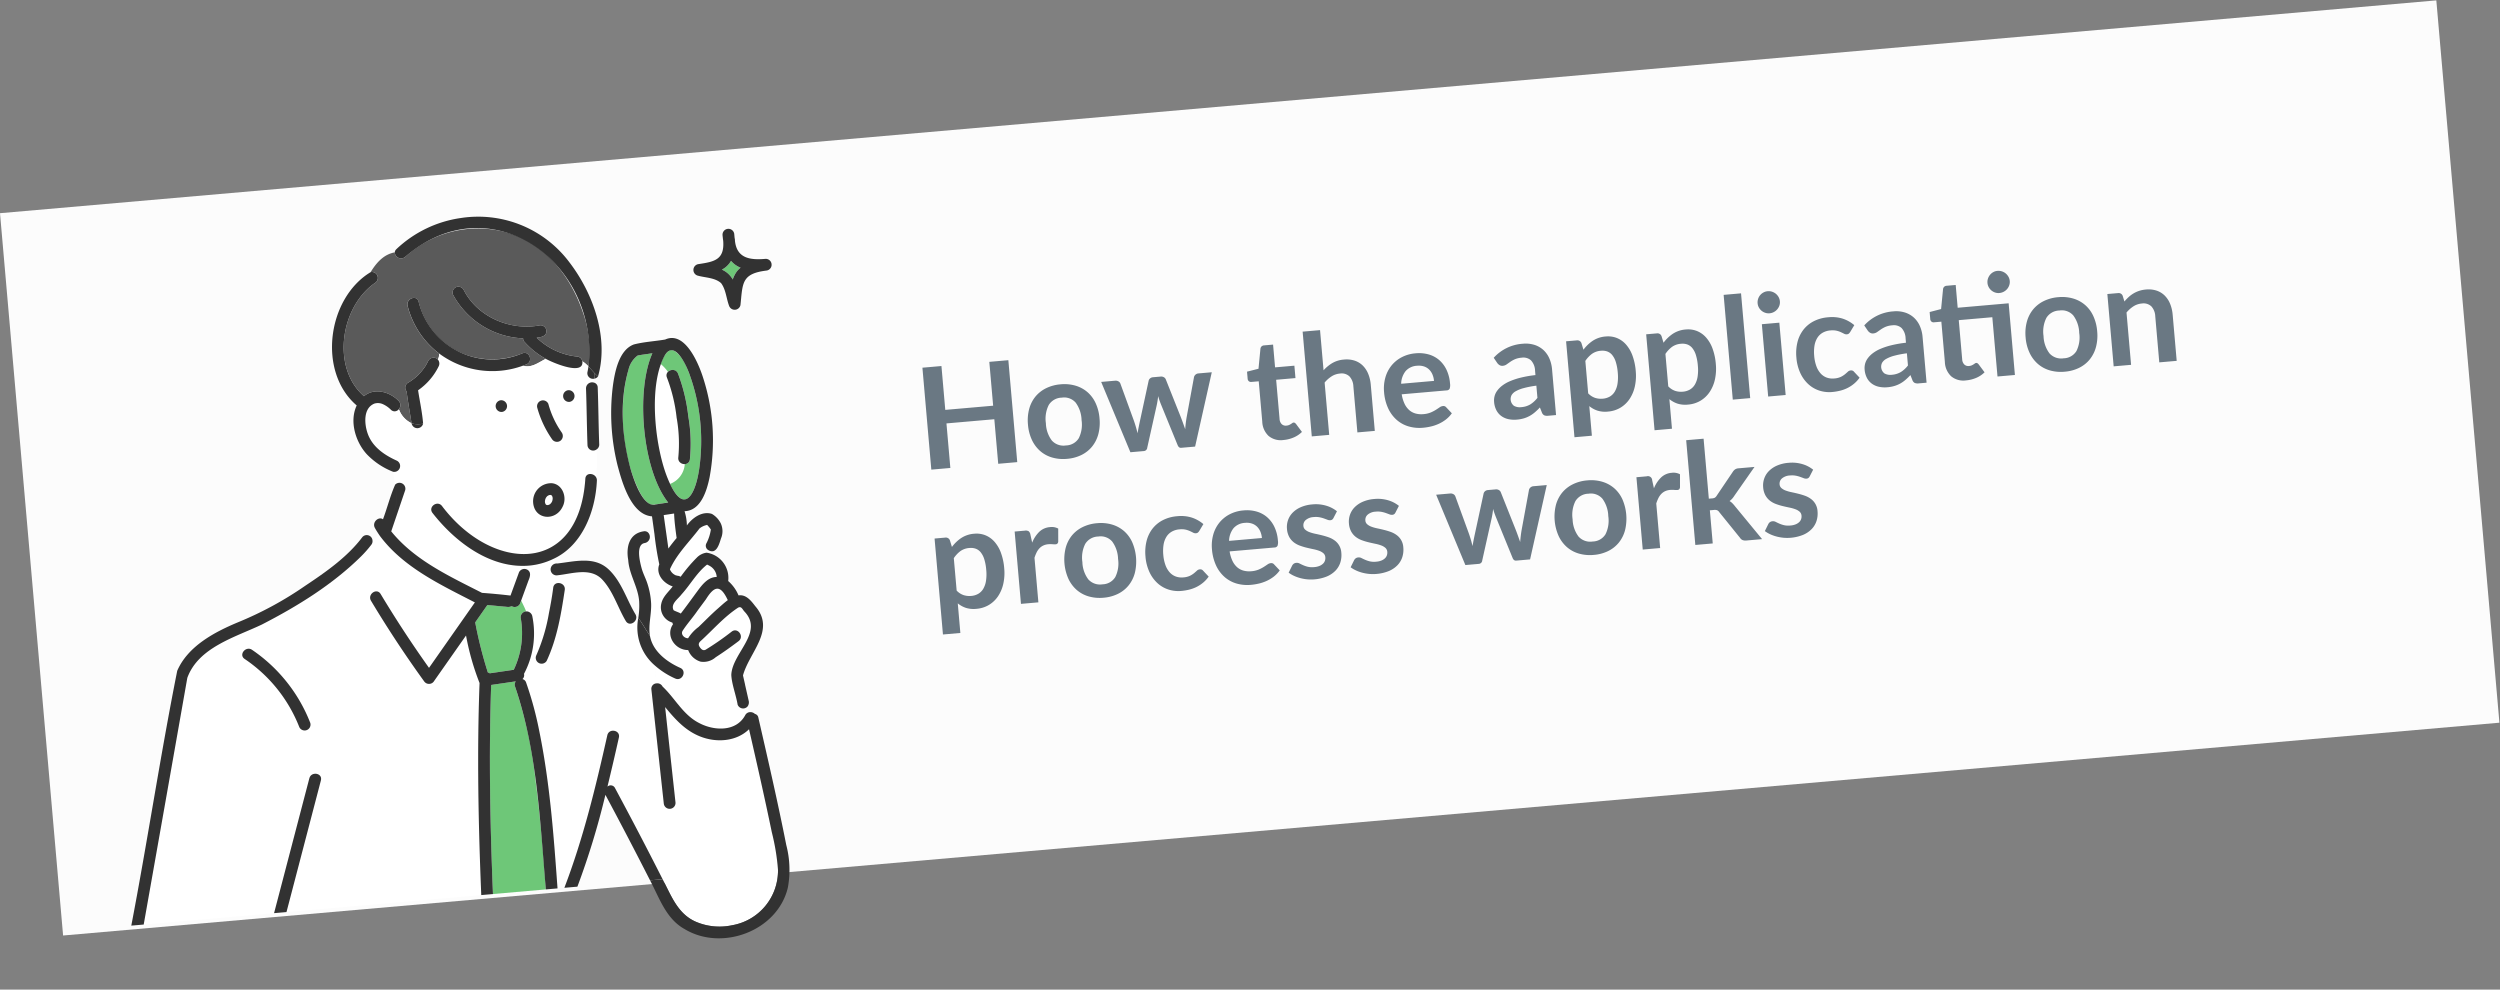 <?xml version="1.0" encoding="UTF-8"?>
<svg xmlns="http://www.w3.org/2000/svg" xmlns:xlink="http://www.w3.org/1999/xlink" width="441.516" height="174.767" viewBox="0 0 441.516 174.767">
  <rect x="0" y="0" width="441.516" height="174.767" fill="#808080" stroke="none"/>
  <defs>
    <clipPath id="clip-path">
      <rect id="Rechteck_4852" data-name="Rechteck 4852" width="122.834" height="130.816" fill="none"></rect>
    </clipPath>
  </defs>
  <g id="Gruppe_13195" data-name="Gruppe 13195" transform="translate(-1350.626 -4226.563)">
    <g id="Gruppe_13190" data-name="Gruppe 13190" transform="translate(1350.626 4226.563)">
      <rect id="online-bewerben" width="431.998" height="128.077" transform="matrix(0.996, -0.087, 0.087, 0.996, 0, 37.651)" fill="#fcfcfc"></rect>
      <path id="Pfad_29695" data-name="Pfad 29695" d="M17.25,6.925V25H13.875V17.1H5.387V25H2.013V6.925H5.387V14.7h8.488V6.925Zm8.825,5.05a6.993,6.993,0,0,1,2.594.463,5.682,5.682,0,0,1,2,1.313,5.765,5.765,0,0,1,1.281,2.075,7.893,7.893,0,0,1,.45,2.738,7.932,7.932,0,0,1-.45,2.75A5.891,5.891,0,0,1,30.669,23.4a5.6,5.6,0,0,1-2,1.325,6.993,6.993,0,0,1-2.594.462,7.077,7.077,0,0,1-2.613-.462A5.589,5.589,0,0,1,21.456,23.4a5.964,5.964,0,0,1-1.287-2.087,7.833,7.833,0,0,1-.456-2.75,7.8,7.8,0,0,1,.456-2.738,5.835,5.835,0,0,1,1.287-2.075,5.671,5.671,0,0,1,2.006-1.312A7.077,7.077,0,0,1,26.075,11.975Zm0,10.838a2.716,2.716,0,0,0,2.369-1.075,5.39,5.39,0,0,0,.769-3.15,5.452,5.452,0,0,0-.769-3.162,2.7,2.7,0,0,0-2.369-1.087,2.757,2.757,0,0,0-2.406,1.094,5.389,5.389,0,0,0-.781,3.156,5.328,5.328,0,0,0,.781,3.144A2.77,2.77,0,0,0,26.075,22.813ZM52.863,12.175,48.788,25H46.313q-.425,0-.587-.55l-2.3-7.413q-.113-.375-.206-.744t-.156-.744q-.075.375-.169.756t-.206.756L40.35,24.45a.647.647,0,0,1-.663.55H37.313L33.25,12.175h2.463a.994.994,0,0,1,.575.163.757.757,0,0,1,.313.413l1.837,6.85q.138.563.244,1.1t.181,1.075q.137-.538.294-1.075t.331-1.1l2.125-6.875a.785.785,0,0,1,.294-.413.866.866,0,0,1,.531-.163H43.8a.943.943,0,0,1,.556.163.765.765,0,0,1,.306.413L46.725,19.6q.163.563.306,1.106t.281,1.081a20.563,20.563,0,0,1,.463-2.187l1.887-6.85a.845.845,0,0,1,.313-.413.893.893,0,0,1,.538-.163ZM64.45,25.2a3.369,3.369,0,0,1-2.569-.944,3.638,3.638,0,0,1-.894-2.606V14.488H59.675a.6.6,0,0,1-.425-.162.634.634,0,0,1-.175-.488V12.613l2.063-.338.65-3.5a.686.686,0,0,1,.237-.387.707.707,0,0,1,.45-.138h1.6v4.038H67.5v2.2H64.075v6.95a1.381,1.381,0,0,0,.294.938,1.013,1.013,0,0,0,.806.337,1.453,1.453,0,0,0,.481-.069,2.648,2.648,0,0,0,.338-.144q.144-.075.256-.144a.428.428,0,0,1,.225-.069.353.353,0,0,1,.225.069,1.043,1.043,0,0,1,.188.206l.925,1.5a4.674,4.674,0,0,1-1.55.85A5.769,5.769,0,0,1,64.45,25.2Zm8.112-11.65a6.7,6.7,0,0,1,1.65-1.137,4.782,4.782,0,0,1,2.113-.438,4.6,4.6,0,0,1,1.863.356,3.68,3.68,0,0,1,1.356,1,4.4,4.4,0,0,1,.825,1.537,6.534,6.534,0,0,1,.281,1.969V25H77.563V16.837a2.761,2.761,0,0,0-.538-1.819,2.012,2.012,0,0,0-1.637-.644,3.215,3.215,0,0,0-1.5.363,5.376,5.376,0,0,0-1.325.988V25H69.475V6.425h3.088Zm19.275,3.562a3.715,3.715,0,0,0-.169-1.131,2.689,2.689,0,0,0-.506-.931,2.354,2.354,0,0,0-.856-.631,2.939,2.939,0,0,0-1.206-.231,2.86,2.86,0,0,0-2.106.762,3.739,3.739,0,0,0-.981,2.162ZM85.95,18.975a6.076,6.076,0,0,0,.35,1.706,3.49,3.49,0,0,0,.725,1.188,2.84,2.84,0,0,0,1.069.7,3.883,3.883,0,0,0,1.369.231,4.243,4.243,0,0,0,1.294-.175,6.066,6.066,0,0,0,.95-.388q.406-.212.713-.387a1.2,1.2,0,0,1,.594-.175.639.639,0,0,1,.575.288l.888,1.125a5.146,5.146,0,0,1-1.15,1.006,6.45,6.45,0,0,1-1.331.65,7.276,7.276,0,0,1-1.412.344,10.114,10.114,0,0,1-1.394.1,6.851,6.851,0,0,1-2.487-.444,5.568,5.568,0,0,1-2-1.312,6.158,6.158,0,0,1-1.338-2.15,8.32,8.32,0,0,1-.488-2.969,7.1,7.1,0,0,1,.425-2.469,5.936,5.936,0,0,1,1.219-2.012,5.738,5.738,0,0,1,1.938-1.356,6.382,6.382,0,0,1,2.581-.5,6.278,6.278,0,0,1,2.237.387,4.875,4.875,0,0,1,1.763,1.131,5.24,5.24,0,0,1,1.156,1.825,6.8,6.8,0,0,1,.419,2.469,2,2,0,0,1-.15.944.621.621,0,0,1-.575.244Zm23.825.55a17.027,17.027,0,0,0-2.25.231,6,6,0,0,0-1.463.431,1.923,1.923,0,0,0-.787.612,1.516,1.516,0,0,0,.244,1.925,2.086,2.086,0,0,0,1.256.35,3.664,3.664,0,0,0,1.644-.344,4.881,4.881,0,0,0,1.356-1.044ZM102.7,13.962a7.61,7.61,0,0,1,5.325-2.025,5.2,5.2,0,0,1,2.012.369,4.252,4.252,0,0,1,1.5,1.025,4.387,4.387,0,0,1,.931,1.569,6.028,6.028,0,0,1,.319,2V25h-1.4a1.415,1.415,0,0,1-.675-.131.91.91,0,0,1-.375-.531l-.275-.925a11.162,11.162,0,0,1-.95.769,5.592,5.592,0,0,1-.962.556,5.171,5.171,0,0,1-1.069.344,6.158,6.158,0,0,1-1.256.119,4.924,4.924,0,0,1-1.5-.219,3.3,3.3,0,0,1-1.187-.656,2.946,2.946,0,0,1-.775-1.088,3.858,3.858,0,0,1-.275-1.512,3.011,3.011,0,0,1,.162-.969,2.832,2.832,0,0,1,.531-.919,4.423,4.423,0,0,1,.956-.825,6.214,6.214,0,0,1,1.444-.675,12.474,12.474,0,0,1,1.994-.469,19.916,19.916,0,0,1,2.6-.219V16.9a2.807,2.807,0,0,0-.55-1.906,2.013,2.013,0,0,0-1.588-.619,3.769,3.769,0,0,0-1.244.175,5.118,5.118,0,0,0-.869.394q-.375.219-.681.394a1.349,1.349,0,0,1-.681.175.891.891,0,0,1-.55-.169,1.41,1.41,0,0,1-.362-.394Zm16.075,7.712a3.038,3.038,0,0,0,1.144.9,3.405,3.405,0,0,0,1.344.262,2.95,2.95,0,0,0,1.263-.262,2.474,2.474,0,0,0,.956-.8,3.958,3.958,0,0,0,.606-1.356,7.75,7.75,0,0,0,.212-1.931,8.574,8.574,0,0,0-.181-1.906,3.683,3.683,0,0,0-.519-1.269,2.049,2.049,0,0,0-.819-.713,2.553,2.553,0,0,0-1.094-.225,3.12,3.12,0,0,0-1.638.406,4.971,4.971,0,0,0-1.275,1.144Zm-.163-7.75a6.689,6.689,0,0,1,1.788-1.438,4.8,4.8,0,0,1,2.35-.55,4.2,4.2,0,0,1,1.919.437,4.306,4.306,0,0,1,1.5,1.269,6.086,6.086,0,0,1,.975,2.05,10.315,10.315,0,0,1,.344,2.794,8.786,8.786,0,0,1-.387,2.663,6.515,6.515,0,0,1-1.106,2.125,5.111,5.111,0,0,1-1.738,1.406,5.056,5.056,0,0,1-2.281.506,4.6,4.6,0,0,1-1.838-.331,4.49,4.49,0,0,1-1.362-.919v5.25h-3.088V12.175h1.887a.759.759,0,0,1,.787.563Zm14.363,7.75a3.038,3.038,0,0,0,1.144.9,3.4,3.4,0,0,0,1.344.262,2.95,2.95,0,0,0,1.262-.262,2.474,2.474,0,0,0,.956-.8,3.958,3.958,0,0,0,.606-1.356,7.75,7.75,0,0,0,.212-1.931,8.573,8.573,0,0,0-.181-1.906,3.683,3.683,0,0,0-.519-1.269,2.049,2.049,0,0,0-.819-.713,2.553,2.553,0,0,0-1.094-.225,3.12,3.12,0,0,0-1.637.406,4.97,4.97,0,0,0-1.275,1.144Zm-.163-7.75a6.689,6.689,0,0,1,1.788-1.438,4.8,4.8,0,0,1,2.35-.55,4.2,4.2,0,0,1,1.919.437,4.306,4.306,0,0,1,1.5,1.269,6.086,6.086,0,0,1,.975,2.05,10.315,10.315,0,0,1,.344,2.794,8.786,8.786,0,0,1-.387,2.663,6.515,6.515,0,0,1-1.106,2.125,5.111,5.111,0,0,1-1.738,1.406,5.056,5.056,0,0,1-2.281.506,4.6,4.6,0,0,1-1.837-.331,4.489,4.489,0,0,1-1.363-.919v5.25h-3.088V12.175h1.888a.759.759,0,0,1,.787.563Zm14.4-7.5V25h-3.087V6.425Zm6.288,5.75V25h-3.1V12.175Zm.425-3.737a1.759,1.759,0,0,1-.162.75,2.039,2.039,0,0,1-1.062,1.031,1.937,1.937,0,0,1-.775.156,1.862,1.862,0,0,1-.756-.156,2,2,0,0,1-.619-.419,2.025,2.025,0,0,1-.419-.613,1.819,1.819,0,0,1-.156-.75,1.937,1.937,0,0,1,.156-.775,1.957,1.957,0,0,1,1.038-1.044,1.862,1.862,0,0,1,.756-.156,1.937,1.937,0,0,1,.775.156,2.061,2.061,0,0,1,.631.419,2.016,2.016,0,0,1,.431.625A1.873,1.873,0,0,1,153.925,8.438Zm11.913,6.45a1.539,1.539,0,0,1-.269.275.621.621,0,0,1-.381.1.849.849,0,0,1-.462-.144q-.225-.144-.538-.325a4.018,4.018,0,0,0-.744-.325,3.417,3.417,0,0,0-1.069-.144,3.26,3.26,0,0,0-1.425.294,2.7,2.7,0,0,0-1.019.844,3.8,3.8,0,0,0-.606,1.331,7.148,7.148,0,0,0-.2,1.769,6.935,6.935,0,0,0,.219,1.825,3.9,3.9,0,0,0,.631,1.344,2.716,2.716,0,0,0,1,.825,3.03,3.03,0,0,0,1.325.281,3.285,3.285,0,0,0,1.194-.181,3.766,3.766,0,0,0,.769-.4q.312-.219.544-.4a.82.82,0,0,1,.519-.181.627.627,0,0,1,.563.288l.887,1.125a5.582,5.582,0,0,1-1.112,1.006,6.014,6.014,0,0,1-1.244.65,6.325,6.325,0,0,1-1.325.344,9.327,9.327,0,0,1-1.356.1,5.688,5.688,0,0,1-2.238-.444,5.285,5.285,0,0,1-1.837-1.294,6.178,6.178,0,0,1-1.244-2.081,8.041,8.041,0,0,1-.456-2.806,8.157,8.157,0,0,1,.406-2.619,5.932,5.932,0,0,1,1.194-2.088,5.473,5.473,0,0,1,1.95-1.381,6.718,6.718,0,0,1,2.675-.5,6.363,6.363,0,0,1,2.519.463,6.154,6.154,0,0,1,1.944,1.325Zm9.638,4.637a17.027,17.027,0,0,0-2.25.231,6,6,0,0,0-1.463.431,1.923,1.923,0,0,0-.787.612,1.516,1.516,0,0,0,.244,1.925,2.086,2.086,0,0,0,1.256.35,3.664,3.664,0,0,0,1.644-.344,4.882,4.882,0,0,0,1.356-1.044ZM168.4,13.962a7.61,7.61,0,0,1,5.325-2.025,5.2,5.2,0,0,1,2.012.369,4.252,4.252,0,0,1,1.5,1.025,4.387,4.387,0,0,1,.931,1.569,6.028,6.028,0,0,1,.319,2V25h-1.4a1.415,1.415,0,0,1-.675-.131.91.91,0,0,1-.375-.531l-.275-.925a11.161,11.161,0,0,1-.95.769,5.592,5.592,0,0,1-.962.556,5.171,5.171,0,0,1-1.069.344,6.158,6.158,0,0,1-1.256.119,4.924,4.924,0,0,1-1.5-.219,3.3,3.3,0,0,1-1.187-.656,2.946,2.946,0,0,1-.775-1.088,3.858,3.858,0,0,1-.275-1.512,3.011,3.011,0,0,1,.162-.969,2.832,2.832,0,0,1,.531-.919,4.423,4.423,0,0,1,.956-.825,6.214,6.214,0,0,1,1.444-.675,12.474,12.474,0,0,1,1.994-.469,19.916,19.916,0,0,1,2.6-.219V16.9a2.807,2.807,0,0,0-.55-1.906,2.012,2.012,0,0,0-1.587-.619,3.769,3.769,0,0,0-1.244.175,5.118,5.118,0,0,0-.869.394q-.375.219-.681.394a1.349,1.349,0,0,1-.681.175.891.891,0,0,1-.55-.169,1.41,1.41,0,0,1-.363-.394ZM194.15,25h-3.087V14.488h-5.95v6.95a1.381,1.381,0,0,0,.294.938,1.013,1.013,0,0,0,.806.337,1.453,1.453,0,0,0,.481-.069,2.649,2.649,0,0,0,.337-.144q.144-.075.256-.144a.428.428,0,0,1,.225-.069.353.353,0,0,1,.225.069,1.043,1.043,0,0,1,.188.206l.925,1.5a4.674,4.674,0,0,1-1.55.85,5.769,5.769,0,0,1-1.812.288,3.369,3.369,0,0,1-2.569-.944,3.638,3.638,0,0,1-.894-2.606V14.488h-1.312a.6.6,0,0,1-.425-.162.634.634,0,0,1-.175-.488V12.613l2.063-.35.65-3.487a.686.686,0,0,1,.238-.387.707.707,0,0,1,.45-.138h1.6v4.038h9.037Zm.538-16.612a1.8,1.8,0,0,1-.163.756,2,2,0,0,1-1.069,1.037,1.982,1.982,0,0,1-.781.156,1.819,1.819,0,0,1-.75-.156,2.025,2.025,0,0,1-.613-.419,2,2,0,0,1-.419-.619,1.862,1.862,0,0,1-.156-.756,1.893,1.893,0,0,1,.156-.769,2.083,2.083,0,0,1,.419-.625,1.97,1.97,0,0,1,.613-.425,1.819,1.819,0,0,1,.75-.156,2.013,2.013,0,0,1,1.419.581,2.119,2.119,0,0,1,.431.625A1.83,1.83,0,0,1,194.688,8.388Zm8.287,3.587a6.993,6.993,0,0,1,2.594.463,5.682,5.682,0,0,1,2,1.313,5.765,5.765,0,0,1,1.281,2.075,7.893,7.893,0,0,1,.45,2.738,7.932,7.932,0,0,1-.45,2.75,5.891,5.891,0,0,1-1.281,2.087,5.6,5.6,0,0,1-2,1.325,6.993,6.993,0,0,1-2.594.462,7.077,7.077,0,0,1-2.613-.462,5.589,5.589,0,0,1-2.006-1.325,5.964,5.964,0,0,1-1.288-2.087,7.833,7.833,0,0,1-.456-2.75,7.8,7.8,0,0,1,.456-2.738,5.835,5.835,0,0,1,1.288-2.075,5.671,5.671,0,0,1,2.006-1.312A7.077,7.077,0,0,1,202.975,11.975Zm0,10.838a2.716,2.716,0,0,0,2.369-1.075,5.39,5.39,0,0,0,.769-3.15,5.452,5.452,0,0,0-.769-3.162,2.7,2.7,0,0,0-2.369-1.087,2.757,2.757,0,0,0-2.406,1.094,5.389,5.389,0,0,0-.781,3.156,5.328,5.328,0,0,0,.781,3.144A2.77,2.77,0,0,0,202.975,22.813ZM214.55,13.75a8.353,8.353,0,0,1,.819-.719,5.173,5.173,0,0,1,.913-.563,5.114,5.114,0,0,1,1.031-.362,5.166,5.166,0,0,1,1.2-.131,4.6,4.6,0,0,1,1.863.356,3.68,3.68,0,0,1,1.356,1,4.4,4.4,0,0,1,.825,1.537,6.534,6.534,0,0,1,.281,1.969V25H219.75V16.837a2.761,2.761,0,0,0-.538-1.819,2.012,2.012,0,0,0-1.637-.644,3.215,3.215,0,0,0-1.5.363,5.376,5.376,0,0,0-1.325.988V25h-3.088V12.175h1.888a.759.759,0,0,1,.787.563ZM4.612,46.675a3.038,3.038,0,0,0,1.144.9,3.4,3.4,0,0,0,1.344.263,2.95,2.95,0,0,0,1.262-.263,2.474,2.474,0,0,0,.956-.8,3.958,3.958,0,0,0,.606-1.356,7.75,7.75,0,0,0,.212-1.931,8.573,8.573,0,0,0-.181-1.906,3.683,3.683,0,0,0-.519-1.269,2.049,2.049,0,0,0-.819-.713,2.553,2.553,0,0,0-1.094-.225,3.12,3.12,0,0,0-1.638.406,4.97,4.97,0,0,0-1.275,1.144Zm-.162-7.75a6.689,6.689,0,0,1,1.787-1.437,4.8,4.8,0,0,1,2.35-.55,4.2,4.2,0,0,1,1.919.438,4.306,4.306,0,0,1,1.5,1.269,6.086,6.086,0,0,1,.975,2.05,10.315,10.315,0,0,1,.344,2.794,8.786,8.786,0,0,1-.387,2.663,6.515,6.515,0,0,1-1.106,2.125,5.111,5.111,0,0,1-1.738,1.406,5.056,5.056,0,0,1-2.281.506,4.6,4.6,0,0,1-1.838-.331,4.49,4.49,0,0,1-1.363-.919v5.25H1.525V37.175H3.412a.759.759,0,0,1,.787.563Zm14.188.475a5.53,5.53,0,0,1,1.425-1.806,3.038,3.038,0,0,1,1.95-.656,2.385,2.385,0,0,1,1.425.387l-.2,2.313a.6.6,0,0,1-.181.319.5.5,0,0,1-.319.094,3.642,3.642,0,0,1-.556-.062,4.3,4.3,0,0,0-.719-.062,2.587,2.587,0,0,0-.913.15,2.3,2.3,0,0,0-.719.431,2.939,2.939,0,0,0-.562.681,6.647,6.647,0,0,0-.456.912V50H15.725V37.175h1.813a1,1,0,0,1,.663.169.992.992,0,0,1,.25.606Zm11.725-2.425a6.993,6.993,0,0,1,2.594.463,5.682,5.682,0,0,1,2,1.313,5.765,5.765,0,0,1,1.281,2.075,8.59,8.59,0,0,1,0,5.487A5.891,5.891,0,0,1,34.956,48.4a5.6,5.6,0,0,1-2,1.325,6.993,6.993,0,0,1-2.594.463,7.077,7.077,0,0,1-2.612-.463A5.588,5.588,0,0,1,25.744,48.4a5.964,5.964,0,0,1-1.287-2.088,8.478,8.478,0,0,1,0-5.487,5.835,5.835,0,0,1,1.287-2.075,5.671,5.671,0,0,1,2.006-1.312A7.077,7.077,0,0,1,30.362,36.975Zm0,10.838a2.716,2.716,0,0,0,2.369-1.075,5.39,5.39,0,0,0,.769-3.15,5.452,5.452,0,0,0-.769-3.163,2.7,2.7,0,0,0-2.369-1.087,2.757,2.757,0,0,0-2.406,1.094,5.389,5.389,0,0,0-.781,3.156,5.328,5.328,0,0,0,.781,3.144A2.77,2.77,0,0,0,30.362,47.813Zm17.875-7.925a1.539,1.539,0,0,1-.269.275.621.621,0,0,1-.381.1.849.849,0,0,1-.463-.144q-.225-.144-.537-.325a4.018,4.018,0,0,0-.744-.325,3.417,3.417,0,0,0-1.069-.144,3.26,3.26,0,0,0-1.425.294,2.7,2.7,0,0,0-1.019.844,3.8,3.8,0,0,0-.606,1.331,7.148,7.148,0,0,0-.2,1.769,6.935,6.935,0,0,0,.219,1.825,3.9,3.9,0,0,0,.631,1.344,2.716,2.716,0,0,0,1,.825,3.031,3.031,0,0,0,1.325.281,3.285,3.285,0,0,0,1.194-.181,3.767,3.767,0,0,0,.769-.4q.312-.219.544-.4a.82.82,0,0,1,.519-.181.627.627,0,0,1,.563.288l.888,1.125a5.582,5.582,0,0,1-1.113,1.006,6.014,6.014,0,0,1-1.244.65,6.325,6.325,0,0,1-1.325.344,9.327,9.327,0,0,1-1.356.1,5.688,5.688,0,0,1-2.237-.444,5.285,5.285,0,0,1-1.838-1.294,6.178,6.178,0,0,1-1.244-2.081,8.041,8.041,0,0,1-.456-2.806,8.157,8.157,0,0,1,.406-2.619,5.933,5.933,0,0,1,1.194-2.087,5.473,5.473,0,0,1,1.95-1.381,6.718,6.718,0,0,1,2.675-.5,6.363,6.363,0,0,1,2.519.463,6.154,6.154,0,0,1,1.944,1.325Zm10.9,2.225a3.715,3.715,0,0,0-.169-1.131,2.689,2.689,0,0,0-.506-.931,2.354,2.354,0,0,0-.856-.631,2.939,2.939,0,0,0-1.206-.231,2.86,2.86,0,0,0-2.106.763,3.739,3.739,0,0,0-.981,2.162ZM53.25,43.975a6.076,6.076,0,0,0,.35,1.706,3.49,3.49,0,0,0,.725,1.188,2.839,2.839,0,0,0,1.069.7,3.883,3.883,0,0,0,1.369.231,4.243,4.243,0,0,0,1.294-.175,6.066,6.066,0,0,0,.95-.388q.406-.212.713-.388a1.2,1.2,0,0,1,.594-.175.639.639,0,0,1,.575.288l.888,1.125a5.146,5.146,0,0,1-1.15,1.006,6.45,6.45,0,0,1-1.331.65,7.276,7.276,0,0,1-1.412.344,10.114,10.114,0,0,1-1.394.1A6.851,6.851,0,0,1,54,49.744a5.568,5.568,0,0,1-2-1.312,6.158,6.158,0,0,1-1.338-2.15,8.32,8.32,0,0,1-.487-2.969,7.1,7.1,0,0,1,.425-2.469,5.936,5.936,0,0,1,1.219-2.013,5.738,5.738,0,0,1,1.938-1.356,6.382,6.382,0,0,1,2.581-.5,6.278,6.278,0,0,1,2.237.388,4.875,4.875,0,0,1,1.763,1.131,5.24,5.24,0,0,1,1.156,1.825,6.8,6.8,0,0,1,.419,2.469,2,2,0,0,1-.15.944.621.621,0,0,1-.575.244Zm18.8-4.3a.824.824,0,0,1-.263.281.68.68,0,0,1-.35.081,1.1,1.1,0,0,1-.481-.125q-.256-.125-.594-.281a5.438,5.438,0,0,0-.769-.281,3.682,3.682,0,0,0-1.019-.125,2.345,2.345,0,0,0-1.431.388,1.206,1.206,0,0,0-.519,1.013.966.966,0,0,0,.269.694,2.416,2.416,0,0,0,.712.494,6.973,6.973,0,0,0,1.006.381q.563.169,1.144.369t1.144.456a4.01,4.01,0,0,1,1.006.65,2.862,2.862,0,0,1,.981,2.269,4.326,4.326,0,0,1-.331,1.706,3.686,3.686,0,0,1-.981,1.35,4.628,4.628,0,0,1-1.606.887,7.528,7.528,0,0,1-3.5.2,7.637,7.637,0,0,1-1.213-.331,6.71,6.71,0,0,1-1.075-.5,5.218,5.218,0,0,1-.869-.625l.713-1.175a1.008,1.008,0,0,1,.325-.325.911.911,0,0,1,.475-.112,1,1,0,0,1,.544.162q.256.163.594.35a5.308,5.308,0,0,0,.794.35,3.493,3.493,0,0,0,1.156.162,3,3,0,0,0,.944-.131,2,2,0,0,0,.65-.344,1.291,1.291,0,0,0,.375-.494A1.48,1.48,0,0,0,70,46.487a1.037,1.037,0,0,0-.269-.737,2.352,2.352,0,0,0-.712-.5,6.882,6.882,0,0,0-1.013-.381q-.569-.169-1.162-.369a10.754,10.754,0,0,1-1.162-.469,3.962,3.962,0,0,1-1.013-.681,3.083,3.083,0,0,1-.712-1.012,3.533,3.533,0,0,1-.269-1.45,3.694,3.694,0,0,1,.313-1.5,3.518,3.518,0,0,1,.919-1.244,4.563,4.563,0,0,1,1.513-.85,6.3,6.3,0,0,1,2.094-.319,6.409,6.409,0,0,1,2.412.438,5.449,5.449,0,0,1,1.813,1.15Zm10.987,0a.824.824,0,0,1-.262.281.68.68,0,0,1-.35.081,1.1,1.1,0,0,1-.481-.125q-.256-.125-.594-.281a5.438,5.438,0,0,0-.769-.281,3.682,3.682,0,0,0-1.019-.125,2.345,2.345,0,0,0-1.431.388,1.206,1.206,0,0,0-.519,1.013.966.966,0,0,0,.269.694,2.417,2.417,0,0,0,.713.494,6.973,6.973,0,0,0,1.006.381q.563.169,1.144.369t1.144.456a4.01,4.01,0,0,1,1.006.65,2.862,2.862,0,0,1,.981,2.269,4.326,4.326,0,0,1-.331,1.706,3.686,3.686,0,0,1-.981,1.35,4.628,4.628,0,0,1-1.606.887,7.528,7.528,0,0,1-3.5.2,7.636,7.636,0,0,1-1.213-.331,6.71,6.71,0,0,1-1.075-.5,5.218,5.218,0,0,1-.869-.625l.712-1.175a1.008,1.008,0,0,1,.325-.325.911.911,0,0,1,.475-.112,1,1,0,0,1,.544.162q.256.163.594.35a5.307,5.307,0,0,0,.794.35,3.493,3.493,0,0,0,1.156.162,3,3,0,0,0,.944-.131,2,2,0,0,0,.65-.344,1.291,1.291,0,0,0,.375-.494,1.48,1.48,0,0,0,.119-.581,1.037,1.037,0,0,0-.269-.737,2.352,2.352,0,0,0-.713-.5,6.881,6.881,0,0,0-1.012-.381q-.569-.169-1.162-.369a10.755,10.755,0,0,1-1.163-.469,3.962,3.962,0,0,1-1.012-.681,3.083,3.083,0,0,1-.713-1.012,3.533,3.533,0,0,1-.269-1.45,3.694,3.694,0,0,1,.313-1.5,3.518,3.518,0,0,1,.919-1.244,4.563,4.563,0,0,1,1.512-.85,6.3,6.3,0,0,1,2.094-.319,6.409,6.409,0,0,1,2.413.438,5.449,5.449,0,0,1,1.813,1.15Zm27.038-2.5L106,50h-2.475q-.425,0-.588-.55l-2.3-7.413q-.113-.375-.206-.744t-.156-.744q-.075.375-.169.756t-.206.756L97.563,49.45A.647.647,0,0,1,96.9,50H94.525L90.463,37.175h2.463a.994.994,0,0,1,.575.163.757.757,0,0,1,.313.412L95.65,44.6q.138.563.244,1.1t.181,1.075q.138-.538.294-1.075t.331-1.1l2.125-6.875a.785.785,0,0,1,.294-.412.866.866,0,0,1,.531-.162h1.363a.943.943,0,0,1,.556.162.765.765,0,0,1,.306.412l2.063,6.875q.163.563.306,1.106t.281,1.081a20.561,20.561,0,0,1,.463-2.187l1.887-6.85a.845.845,0,0,1,.313-.412.893.893,0,0,1,.538-.163Zm7.212-.2a6.993,6.993,0,0,1,2.594.463,5.682,5.682,0,0,1,2,1.313,5.765,5.765,0,0,1,1.281,2.075,8.59,8.59,0,0,1,0,5.487,5.891,5.891,0,0,1-1.281,2.088,5.6,5.6,0,0,1-2,1.325,6.993,6.993,0,0,1-2.594.463,7.077,7.077,0,0,1-2.612-.463,5.588,5.588,0,0,1-2.006-1.325,5.964,5.964,0,0,1-1.288-2.088,8.478,8.478,0,0,1,0-5.487,5.835,5.835,0,0,1,1.288-2.075,5.671,5.671,0,0,1,2.006-1.312A7.077,7.077,0,0,1,117.287,36.975Zm0,10.838a2.716,2.716,0,0,0,2.369-1.075,5.39,5.39,0,0,0,.769-3.15,5.452,5.452,0,0,0-.769-3.163,2.7,2.7,0,0,0-2.369-1.087,2.757,2.757,0,0,0-2.406,1.094,5.389,5.389,0,0,0-.781,3.156,5.328,5.328,0,0,0,.781,3.144A2.77,2.77,0,0,0,117.287,47.813Zm11.6-8.412a5.53,5.53,0,0,1,1.425-1.806,3.038,3.038,0,0,1,1.95-.656,2.385,2.385,0,0,1,1.425.387l-.2,2.313a.6.6,0,0,1-.181.319.5.5,0,0,1-.319.094,3.642,3.642,0,0,1-.556-.062,4.3,4.3,0,0,0-.719-.062,2.587,2.587,0,0,0-.912.15,2.3,2.3,0,0,0-.719.431,2.939,2.939,0,0,0-.562.681,6.646,6.646,0,0,0-.456.912V50h-3.088V37.175h1.813a.747.747,0,0,1,.912.775Zm9.5-7.975V42.063h.575a1.23,1.23,0,0,0,.494-.081,1.014,1.014,0,0,0,.369-.331l3.188-3.937a1.474,1.474,0,0,1,.444-.4,1.277,1.277,0,0,1,.631-.138h2.825l-3.988,4.763A3.312,3.312,0,0,1,142,42.8a2.455,2.455,0,0,1,.469.438,5.957,5.957,0,0,1,.394.538L147.137,50H144.35a1.507,1.507,0,0,1-.625-.119.968.968,0,0,1-.437-.431l-3.275-4.862a.923.923,0,0,0-.363-.375,1.389,1.389,0,0,0-.562-.088h-.7V50H135.3V31.425Zm18.1,8.25a.824.824,0,0,1-.263.281.68.68,0,0,1-.35.081,1.1,1.1,0,0,1-.481-.125q-.256-.125-.594-.281a5.439,5.439,0,0,0-.769-.281,3.682,3.682,0,0,0-1.019-.125,2.345,2.345,0,0,0-1.431.388,1.206,1.206,0,0,0-.519,1.013.966.966,0,0,0,.269.694,2.416,2.416,0,0,0,.712.494,6.973,6.973,0,0,0,1.006.381q.563.169,1.144.369t1.144.456a4.01,4.01,0,0,1,1.006.65,2.862,2.862,0,0,1,.981,2.269,4.326,4.326,0,0,1-.331,1.706,3.686,3.686,0,0,1-.981,1.35,4.628,4.628,0,0,1-1.606.887,7.528,7.528,0,0,1-3.5.2,7.636,7.636,0,0,1-1.213-.331,6.71,6.71,0,0,1-1.075-.5,5.218,5.218,0,0,1-.869-.625l.712-1.175a1.008,1.008,0,0,1,.325-.325.911.911,0,0,1,.475-.112,1,1,0,0,1,.544.162q.256.163.594.35a5.308,5.308,0,0,0,.794.35,3.493,3.493,0,0,0,1.156.162,3,3,0,0,0,.944-.131,2,2,0,0,0,.65-.344,1.29,1.29,0,0,0,.375-.494,1.48,1.48,0,0,0,.119-.581,1.037,1.037,0,0,0-.269-.737,2.352,2.352,0,0,0-.712-.5,6.882,6.882,0,0,0-1.013-.381q-.569-.169-1.162-.369a10.755,10.755,0,0,1-1.163-.469,3.962,3.962,0,0,1-1.012-.681,3.083,3.083,0,0,1-.712-1.012,3.533,3.533,0,0,1-.269-1.45,3.694,3.694,0,0,1,.313-1.5,3.518,3.518,0,0,1,.919-1.244,4.562,4.562,0,0,1,1.512-.85,6.3,6.3,0,0,1,2.094-.319,6.409,6.409,0,0,1,2.413.438,5.449,5.449,0,0,1,1.813,1.15Z" transform="matrix(0.996, -0.087, 0.087, 0.996, 160.297, 58.215)" fill="#6a7883"></path>
    </g>
    <g id="Gruppe_13194" data-name="Gruppe 13194" transform="matrix(0.996, -0.087, 0.087, 0.996, 1363.418, 4271.012)">
      <g id="Gruppe_13193" data-name="Gruppe 13193" clip-path="url(#clip-path)">
        <path id="Pfad_29012" data-name="Pfad 29012" d="M.017.024V.018L0,0,.017.024" transform="translate(80.631 50.31)" fill="#6ec778"></path>
        <path id="Pfad_29013" data-name="Pfad 29013" d="M0,.01C.012.02.02.027.023.026L0,0,0,.01" transform="translate(80.658 50.341)" fill="#6ec778"></path>
        <path id="Pfad_29014" data-name="Pfad 29014" d="M2.112,24.661c.375.744.99,1.826,1.766,2,.879.014,1.977-.12,2.888-.159C2.722,20.406,2.745,6.365,6.287,0c-.825.065-1.851.081-2.64.181A4.321,4.321,0,0,0,1.819,2.553c-2.481,6.405-2.463,15.8.293,22.109" transform="translate(94.21 26.787)" fill="#6ec778"></path>
        <path id="Pfad_29015" data-name="Pfad 29015" d="M0,0V.006L.017.024,0,0" transform="translate(79.377 51.711)" fill="#6ec778"></path>
        <path id="Pfad_29016" data-name="Pfad 29016" d="M.019.016C.01.006,0,0,0,0L.023.026l0-.01" transform="translate(79.344 51.678)" fill="#6ec778"></path>
        <path id="Pfad_29017" data-name="Pfad 29017" d="M.943,1.561a2.767,2.767,0,0,0,.217-.224c.033-.05.066-.1.1-.152s.038-.078.057-.116a2.473,2.473,0,0,0,.1-.37,2.236,2.236,0,0,0,0-.255A1.912,1.912,0,0,0,1.355.231.9.9,0,0,0,1.308.142.715.715,0,0,0,1.236.069C1.215.057,1.192.047,1.17.034,1.13.021,1.09.011,1.049,0S.95,0,.9,0A1.911,1.911,0,0,0,.715.054,1.913,1.913,0,0,0,.489.175a1.882,1.882,0,0,0-.236.24A1.906,1.906,0,0,0,.1.7,2.519,2.519,0,0,0,0,1.05,2.234,2.234,0,0,0,0,1.3a2.072,2.072,0,0,0,.057.214c.016.029.028.061.046.089a.27.27,0,0,0,.019.022c.017.018.035.034.053.051l.066.036c.039.012.08.023.121.033s.1,0,.147,0a1.945,1.945,0,0,0,.2-.057c.066-.03.119-.06.186-.1l.039-.033" transform="translate(79.305 50.148)" fill="#fff"></path>
        <path id="Pfad_29018" data-name="Pfad 29018" d="M.087,0,0,.068A.229.229,0,0,0,.087,0" transform="translate(80.221 51.667)" fill="#6ec778"></path>
        <path id="Pfad_29019" data-name="Pfad 29019" d="M4.53,18A1.06,1.06,0,0,1,3.5,16.705a25.933,25.933,0,0,0,.312-7A28.542,28.542,0,0,0,2.724,2.512a.893.893,0,0,1,.264-1A7.63,7.63,0,0,0,1.822,0c-2.455,6.4-2.338,14.779-.2,21.262A4.046,4.046,0,0,0,4.53,18" transform="translate(99.961 28.794)" fill="#fff"></path>
        <path id="Pfad_29020" data-name="Pfad 29020" d="M5.172,4.766C4.77,3.3,4.232,1.475,3.059.413A1.236,1.236,0,0,0,2.152.005C1.267.238.589,1.445.2,2.285a7.656,7.656,0,0,1,1.167,1.51,1.074,1.074,0,0,1,1.738.45,30.816,30.816,0,0,1,1.16,7.746,27.912,27.912,0,0,1-.386,7.552.9.9,0,0,1-.972.739A4.046,4.046,0,0,1,0,23.547c2.629,6.853,5.026.1,5.636-3.44A34.554,34.554,0,0,0,5.172,4.766" transform="translate(101.587 26.509)" fill="#6ec778"></path>
        <path id="Pfad_29021" data-name="Pfad 29021" d="M.207,6.4A1.111,1.111,0,0,0,.1,7.505c.039.03.1.079.071.062.368.24.8.393,1.159.655C2.455,7,3.541,5.725,4.645,4.479c.963-1.087,2.063-2.258,3.57-2.145A2.443,2.443,0,0,0,7.131.267,4.737,4.737,0,0,0,6.7,0c-.021.011-.032.017,0,0h0A7.285,7.285,0,0,0,4.885,1.54C3.4,3.228,1.721,4.764.207,6.4" transform="translate(100.172 64.808)" fill="#fff"></path>
        <path id="Pfad_29022" data-name="Pfad 29022" d="M0,0C.035.026.053.042.006,0H0" transform="translate(107.578 57.837)" fill="#6ec778"></path>
        <path id="Pfad_29023" data-name="Pfad 29023" d="M.039,0,0,.021H0L.039,0" transform="translate(106.867 64.789)" fill="#6ec778"></path>
        <path id="Pfad_29024" data-name="Pfad 29024" d="M1.891,4.125C1.9,2.755,1.756,1.362,1.857,0L0,.12Q.156,3.1.312,6.076C.829,5.476,1.377,4.9,1.923,4.35a1.019,1.019,0,0,1-.032-.224" transform="translate(99.993 55.314)" fill="#fff"></path>
        <path id="Pfad_29025" data-name="Pfad 29025" d="M.006,0h0" transform="translate(107.557 57.816)" fill="#6ec778"></path>
        <path id="Pfad_29026" data-name="Pfad 29026" d="M.042.014c-.019-.043-.083.028,0,0" transform="translate(107.429 57.762)" fill="#6ec778"></path>
        <path id="Pfad_29027" data-name="Pfad 29027" d="M6.285.145A6.816,6.816,0,0,0,4.731,1.707C3.614,2.958,2.514,4.227,1.393,5.475.905,6.109-.526,6.991.2,7.865a1.079,1.079,0,0,0,.79.424A7.212,7.212,0,0,1,2.988,6.476,64.535,64.535,0,0,1,8.562,2.195C8.233,1.3,7.5-.525,6.285.145" transform="translate(101.417 69.204)" fill="#fff"></path>
        <path id="Pfad_29028" data-name="Pfad 29028" d="M1.749,0A3.98,3.98,0,0,1,0,1.412a3.981,3.981,0,0,1,1.761,1.9A4.371,4.371,0,0,1,3.329,1.353,4.243,4.243,0,0,1,1.749,0" transform="translate(114.005 11.734)" fill="#6ec778"></path>
        <path id="Pfad_29029" data-name="Pfad 29029" d="M62.806,27.926a45.06,45.06,0,0,1-1.65-8.568l-6.427,7.656A1.047,1.047,0,0,1,53.1,26.8q-4.382-7.327-8.121-15.011c-.584-1.2,1.208-2.249,1.793-1.048q3.414,7.016,7.381,13.74l9.077-10.811C57.516,10.062,51.276,6.485,47.6.613c-.01-.013-.017-.028-.025-.041-.11-.188-.215-.381-.318-.573A5.234,5.234,0,0,1,46.16,1.194a1.007,1.007,0,0,1-.272.739,19.832,19.832,0,0,1-1.929,1.854c-5.491,4.56-11.993,7.829-18.57,10.515-4.884,1.821-11.51,3.034-13.927,8.234Q5.716,43.9,0,65.269H23.113l8.279-23.2c.447-1.252,2.453-.709,2,.552q-4.042,11.321-8.082,22.643H59.846c.576-12.47,1.41-24.952,2.96-37.343M30.4,32.89a25.924,25.924,0,0,0-8.576-12.817c-1.026-.86.451-2.322,1.468-1.468a27.8,27.8,0,0,1,9.11,13.733,1.039,1.039,0,0,1-2,.552" transform="translate(2.203 54.23)" fill="#fff"></path>
        <path id="Pfad_29030" data-name="Pfad 29030" d="M42.755,16.686c-1.441-6.219-5.131-12.244-11.07-15A18.978,18.978,0,0,0,12.321,3.919a1.124,1.124,0,0,1-1.813-.924C8.6,3.168,7.176,4.451,5.96,6.1a1.042,1.042,0,0,1,.7,1.914C.176,11.617-2.5,22.227,2.881,27.83c1.961-1.384,4.6-.384,6.006,1.337a1.057,1.057,0,0,1-.066,1.479,4.38,4.38,0,0,0,2.021,2.678c-.135-1.9-.3-3.8-.392-5.7a1.026,1.026,0,0,1,.337-1.459A9.983,9.983,0,0,0,12.5,25.137a10.025,10.025,0,0,0,1.618-1.614,9.832,9.832,0,0,0,.6-.9,1.057,1.057,0,0,1,1.724-.109,1.854,1.854,0,0,0,.3-1.05,15.2,15.2,0,0,1-4.8-8.859c-.2-1.309,1.8-1.869,2-.552A13.287,13.287,0,0,0,19.767,21.2a13.928,13.928,0,0,0,11.64,1.529c1.282-.4,1.826,1.61.552,2-.215.066-.433.125-.651.181,1.475.559,2.649-.249,4.144-.862a14.208,14.208,0,0,1-3.529-3.363.823.823,0,0,1-.145-.586A14.763,14.763,0,0,1,20.1,11.316a1.046,1.046,0,0,1,.725-1.278,1.072,1.072,0,0,1,1.277.726c2.056,4.946,7.631,7.858,12.851,7.3A1.045,1.045,0,0,1,35.992,19.1c-.006.98-1.061,1.1-1.821,1.088A12.024,12.024,0,0,0,41.1,24.151a1,1,0,0,1,.749.886,5.384,5.384,0,0,1,1,1.015,20.159,20.159,0,0,0-.088-9.367" transform="translate(46.201 2.08)" fill="#5a5a5a"></path>
        <path id="Pfad_29031" data-name="Pfad 29031" d="M41.522,51.452C40.8,45.28,39.958,39.124,39.1,32.971c-2.4,1.963-5.934,1.928-8.752.5-2.533-1.284-4.133-3.447-5.673-5.693q.178,8.485.354,16.971a1.039,1.039,0,0,1-2.077,0q-.212-10.138-.423-20.276a.945.945,0,0,1,.969-1V20.287a8.789,8.789,0,0,1-2.17-8.622c-.148-.248-.307-.486-.472-.717.634,1.2-1.176,2.31-1.776,1.086-1.21-2.489-1.774-5.451-3.507-7.66-1.884-2.4-5.3-1.468-7.932-1.441C6.146,2.908,6.41.632,7.871.852,7.653.563,7.444.271,7.23,0A12.352,12.352,0,0,1,3.138.789l-.481.786c.543.511.208,1.272-.089,1.829L.968,6.825c.251.641.52,1.291.71,1.97A1.069,1.069,0,0,1,2.7,9.832,15.207,15.207,0,0,1,.348,19.758.917.917,0,0,1,0,20.65a.935.935,0,0,1,.587.668C3.5,33.3,3.05,45.775,2.951,58.029H4.165c4.083-8.394,7.08-17.291,9.9-26.175.4-1.275,2.4-.727,2,.552-.9,2.838-1.821,5.65-2.771,8.481a.849.849,0,0,1,1.311.377q3.582,8.341,6.973,16.765h0c1.266,3.009,2.1,6.275,5.143,7.966A10.577,10.577,0,0,0,33.091,67.2a9.776,9.776,0,0,0,8.938-9.033,39.047,39.047,0,0,0-.507-6.717M8.816,5.6c-1,4.175-2.1,8.459-4.264,12.205A1.039,1.039,0,0,1,2.76,16.757c2.069-3.6,3.086-7.707,4.054-11.709C7.1,3.74,9.1,4.3,8.816,5.6" transform="translate(72.626 61.471)" fill="#fff"></path>
        <path id="Pfad_29032" data-name="Pfad 29032" d="M18.424,18.983c.5-1.436,0-2.425-.8-3.618-.3-.45-.43-.953-1.007-.721C13.987,16.052,11.8,18.2,9.431,20c-.4.349-.386.674-.093,1.13.24.371.485.549.876.435a11.475,11.475,0,0,0,2.2-1.191q1.37-.783,2.71-1.619c1.137-.712,2.179,1.086,1.048,1.794-1.394.872-2.813,1.711-4.267,2.478a3.239,3.239,0,0,1-2.731.541,3.39,3.39,0,0,1-2-2.229c-2.31-.174-3.83-2.911-2.266-4.784a.97.97,0,0,1-.1-.3,2.8,2.8,0,0,1-1.646-3.511c.379-1.214,1.452-1.935,2.271-2.841C3.864,9.239,2.591,7.473,3.408,5.81A52.453,52.453,0,0,1,3.023.419,1.626,1.626,0,0,0,1.886,0a1.1,1.1,0,0,1-.714,1.833C-.494,1.945.05,5.166.229,6.2c.167.96.57,1.856.782,2.807a13.454,13.454,0,0,1,.343,3.618c-.1,1.9-.854,3.738-.694,5.613.129.223.258.445.4.656-.141-.211-.27-.433-.4-.656C.9,21,3.212,23.085,5.505,24.354c1.169.652.12,2.445-1.048,1.794a13.884,13.884,0,0,1-3.4-2.62v3.187a1.035,1.035,0,0,1,1.042.651c2.031,2.259,3.176,5.341,5.954,7.035,2.469,1.569,6.3,2.089,8.152-.719a.991.991,0,0,1,.742-.462l-.21-1.027a1.04,1.04,0,0,1-1.7-.48l-.361-2.653c-1.391-4.64,2.276-6.308,3.747-10.077" transform="translate(95.062 58.231)" fill="#fff"></path>
        <path id="Pfad_29033" data-name="Pfad 29033" d="M6.836,3.188A7.652,7.652,0,0,0,7.8.88.181.181,0,0,0,7.786.831,5.545,5.545,0,0,0,7.223,0,3.2,3.2,0,0,0,5.988.4s-.13.088-.16.1C3.86,2.688,1.483,4.6.019,7.183c-.021.049-.026.034-.006.14A1.94,1.94,0,0,0,.957,8.4c-.037-.017.314.087.171.069a1.363,1.363,0,0,1,.64.245A26.757,26.757,0,0,1,4.9,5.6,2.961,2.961,0,0,1,6.68,4.875a3.694,3.694,0,0,1,.368-.418.9.9,0,0,1-.213-1.268" transform="translate(100.271 57.837)" fill="#fff"></path>
        <path id="Pfad_29034" data-name="Pfad 29034" d="M6.753.889a.8.8,0,0,1-.1-.071A2.156,2.156,0,0,1,5.345.793L2.409.254C1.609,1.213.8,2.167,0,3.124a74.128,74.128,0,0,0,1.453,9,.861.861,0,0,1,.317.185l4.288-.253A15.086,15.086,0,0,0,8.074,3.006,1.043,1.043,0,0,1,9.126,1.969C8.935,1.29,8.666.64,8.415,0L8.173.516A1.051,1.051,0,0,1,6.753.889" transform="translate(65.179 68.297)" fill="#6ec778"></path>
        <path id="Pfad_29035" data-name="Pfad 29035" d="M39.854,5.55c.1-.318.181-.64.261-.962a5.4,5.4,0,0,0-1-1.015c.1,2.69-5.378-.28-6.392-.991-1.5.613-2.67,1.42-4.144.862A15.734,15.734,0,0,1,14.023,0a1.845,1.845,0,0,1-.3,1.05,1.077,1.077,0,0,1,.07,1.157A11.044,11.044,0,0,1,9.768,6.152c.123,1.972.389,3.974.372,5.941.119-.016.235-.027.361-.053-.126.026-.242.037-.361.053a1.038,1.038,0,0,1-2.026-.234A4.377,4.377,0,0,1,6.093,9.181a.912.912,0,0,1-1.4-.01A4.7,4.7,0,0,0,3.227,7.99,2.159,2.159,0,0,0,1.9,7.824C-.211,8.446-.223,11.33.257,13.091c.653,2.387,2.625,3.975,4.7,5.136a1.043,1.043,0,0,1-.834,1.887c.012.775.092,1.542.16,2.3a1.047,1.047,0,0,1,1.606,1.3Q4.381,27.14,2.872,30.572c3.664,5.452,9.577,8.8,15.025,12.208,1.662.27,3.331.574,4.979.915l1.857-3.97a1.059,1.059,0,0,1,1.622-.225l.48-.786c-6.95.107-12.849-5.237-16.435-10.765-.7-1.144,1.1-2.186,1.793-1.048,7.772,12.4,23.019,14.446,25.639-2.617.168-1.065,1.5-.9,1.9-.111a22.005,22.005,0,0,0,.523-4.858,1,1,0,0,1-1.522-.873c.165-3.336.442-6.667.606-10a1.073,1.073,0,0,1,1.427-.948,6.394,6.394,0,0,0,.219-.675A.994.994,0,0,1,39.854,5.55M24.18,11.259a1.039,1.039,0,0,1,0-2.077,1.039,1.039,0,0,1,0,2.077m9.247,17.577c-1.443,2.536-5.19,1.94-5.138-1.171A3.184,3.184,0,0,1,31.9,24.573c1.873.363,2.481,2.769,1.527,4.263m.6-11.6a1.051,1.051,0,0,1-1.421-.372,18.18,18.18,0,0,1-2.132-5.752,1.039,1.039,0,0,1,2-.552A17.1,17.1,0,0,0,33.491,14c.285,1.033,1.8,2.346.539,3.234m2.178-6.7a1.039,1.039,0,0,1,0-2.077,1.039,1.039,0,0,1,0,2.077" transform="translate(48.928 23.545)" fill="#fff"></path>
        <path id="Pfad_29036" data-name="Pfad 29036" d="M9.248,17.857A79.052,79.052,0,0,0,7.089.921.947.947,0,0,1,7.3,0L2.9.258C1.4,12.482.573,24.779,0,37.08H9.381c.091-6.407.15-12.819-.133-19.223" transform="translate(64.121 82.42)" fill="#6ec778"></path>
        <path id="Pfad_29037" data-name="Pfad 29037" d="M29.5.641a13.375,13.375,0,0,1-1.543,3.79A13.375,13.375,0,0,0,29.5.641c-.4-.791-1.736-.954-1.9.111-2.626,17.081-17.88,15-25.638,2.617-.7-1.137-2.5-.1-1.794,1.048C3.744,9.944,9.646,15.29,16.6,15.182l.136-.223-.136.223a12.352,12.352,0,0,0,4.092-.789,3.336,3.336,0,0,0-1.043-.962,3.336,3.336,0,0,1,1.043.962c5.334-1.879,8.185-7.739,8.906-13.089a1.072,1.072,0,0,0-.1-.663" transform="translate(59.169 47.078)" fill="#323232"></path>
        <path id="Pfad_29038" data-name="Pfad 29038" d="M10.937,23.077c-1.4-1.721-4.046-2.721-6.006-1.338-5.383-5.6-2.7-16.212,3.777-19.812a1.042,1.042,0,0,0-.7-1.914C7.132,1.207,6.359,2.589,5.586,3.876,6.359,2.589,7.132,1.207,8.011.013c-8.005,3.918-10.925,16.7-4.5,23.246-1.565,2.664-.764,6.418,1.034,8.747A12.936,12.936,0,0,0,8.9,35.489a8.647,8.647,0,0,1,.147-1.844A8.647,8.647,0,0,0,8.9,35.489,1.043,1.043,0,0,0,9.735,33.6c-2.076-1.162-4.047-2.749-4.7-5.136-.481-1.76-.468-4.646,1.639-5.267a2.151,2.151,0,0,1,1.331.166,4.7,4.7,0,0,1,1.463,1.181.911.911,0,0,0,1.4.01c-.161-.438-.3-.88-.438-1.3.138.415.278.858.438,1.3a1.057,1.057,0,0,0,.066-1.479" transform="translate(44.15 8.171)" fill="#323232"></path>
        <path id="Pfad_29039" data-name="Pfad 29039" d="M2.036.05c-.38,1-.9,1.968-.5,3.165-.4-1.2.12-2.163.5-3.165A1.073,1.073,0,0,0,.609,1C.444,4.335.166,7.665,0,11a1,1,0,0,0,1.523.873c.01-.579.01-1.158.01-1.737,0,.579,0,1.158-.01,1.737A1,1,0,0,0,2.078,11c.165-3.336.442-6.667.607-10A.889.889,0,0,0,2.036.05" transform="translate(87.663 30.986)" fill="#323232"></path>
        <path id="Pfad_29040" data-name="Pfad 29040" d="M1,2.077A1.039,1.039,0,0,0,1,0,1.039,1.039,0,0,0,1,2.077" transform="translate(72.105 32.727)" fill="#323232"></path>
        <path id="Pfad_29041" data-name="Pfad 29041" d="M1,2.077A1.039,1.039,0,0,0,1,0,1.039,1.039,0,0,0,1,2.077" transform="translate(84.132 31.995)" fill="#323232"></path>
        <path id="Pfad_29042" data-name="Pfad 29042" d="M3.612.055A3.184,3.184,0,0,0,0,3.147C-.051,6.258,3.7,6.855,5.139,4.318c.953-1.494.346-3.9-1.527-4.263M3.445,2.288l0-.01.024.026s-.01-.006-.019-.016m-.014-.017-.017-.024.016.018v.006M2.147,3.631l0,.01-.024-.026s.01.006.019.016m.014.017.017.024-.016-.018V3.648m.646.127a1.786,1.786,0,0,1-.2.056c-.049,0-.1,0-.147,0s-.082-.02-.121-.033l-.066-.036c-.018-.017-.036-.033-.053-.051A.27.27,0,0,1,2.2,3.692.9.9,0,0,1,2.149,3.6a2.072,2.072,0,0,1-.057-.214,2.234,2.234,0,0,1,0-.255,2.424,2.424,0,0,1,.092-.348A1.906,1.906,0,0,1,2.341,2.5a1.935,1.935,0,0,1,.236-.24,2.016,2.016,0,0,1,.226-.12,1.911,1.911,0,0,1,.187-.051c.048,0,.1,0,.147,0s.082.02.121.033l.066.035a.715.715,0,0,1,.072.073.9.9,0,0,1,.046.089,2.073,2.073,0,0,1,.057.214,2.236,2.236,0,0,1,0,.255,2.527,2.527,0,0,1-.1.37c-.019.039-.036.079-.057.116s-.064.1-.1.152a2.43,2.43,0,0,1-.256.258c-.067.037-.12.066-.186.1m.2-.1L3.092,3.6A.229.229,0,0,1,3,3.672" transform="translate(77.217 48.063)" fill="#323232"></path>
        <path id="Pfad_29043" data-name="Pfad 29043" d="M2.9,21.951l7.384-20.69c.45-1.261-1.556-1.8-2-.552L0,23.905H2.2q.348-.977.7-1.954" transform="translate(25.315 95.595)" fill="#323232"></path>
        <path id="Pfad_29044" data-name="Pfad 29044" d="M46.623.332C43.7,3.592,39.643,5.919,35.842,8a62.1,62.1,0,0,1-12.414,5.4c-4.3,1.367-9.19,3.442-11.433,7.607C7.736,35.619,4.159,50.476,0,65.137H2.2Q7.945,43.774,13.665,22.4c2.42-5.2,9.038-6.411,13.927-8.235,6.577-2.685,13.08-5.955,18.57-10.514A19.757,19.757,0,0,0,48.091,1.8a1,1,0,0,0,.272-.738,4.363,4.363,0,0,1-2.78.929,4.363,4.363,0,0,0,2.78-.929,1.017,1.017,0,0,0-1.74-.73" transform="translate(0 54.363)" fill="#323232"></path>
        <path id="Pfad_29045" data-name="Pfad 29045" d="M27.762,46.24A61.777,61.777,0,0,0,26.149,37.1a.934.934,0,0,0-.586-.668.918.918,0,0,0,.347-.892,15.207,15.207,0,0,0,2.357-9.926,1.069,1.069,0,0,0-1.025-1.037,5.35,5.35,0,0,1-.337,4.089,5.35,5.35,0,0,0,.337-4.089,1.043,1.043,0,0,0-1.052,1.037,15.09,15.09,0,0,1-2.015,9.051l-4.288.252a.868.868,0,0,0-.318-.184,74.287,74.287,0,0,1-1.453-9c.8-.957,1.609-1.911,2.409-2.871l3.518.646a1.256,1.256,0,0,0,.722-.082,1.05,1.05,0,0,0,1.524-.3l.241-.516c-.113-.29-.223-.578-.318-.865.1.287.206.575.318.865l1.6-3.421c.3-.556.632-1.319.089-1.829l-.964,1.577.964-1.577a1.058,1.058,0,0,0-1.622.224l-1.857,3.97c-1.647-.342-3.317-.646-4.978-.915C14.314,17.225,8.4,13.876,4.737,8.424Q6.245,4.992,7.754,1.56A1.047,1.047,0,0,0,6.148.263c.181,2,.255,3.9-1.4,5.552C6.4,4.163,6.329,2.262,6.148.263,5.109,2.138,4.4,4.229,3.471,6.176c-.685-.63-2.021.316-1.558,1.387.143.334.308.656.48.974a8.372,8.372,0,0,0,.973-2.03,8.372,8.372,0,0,1-.973,2.03c.1.192.207.384.318.573.008.013.015.028.025.041,3.681,5.872,9.919,9.448,15.631,13.061L9.289,33.023Q5.335,26.3,1.909,19.283c-.585-1.2-2.377-.15-1.794,1.048q3.737,7.677,8.122,15.011a1.047,1.047,0,0,0,1.631.21L16.3,27.9a45.049,45.049,0,0,0,1.65,8.568c-1.551,12.391-2.385,24.872-2.96,37.343h2.073c.573-12.3,1.4-24.6,2.9-36.822l4.393-.258a.947.947,0,0,0-.208.921c2.906,11.791,2.312,24.109,2.292,36.158h2.074c.14-9.2.269-18.418-.75-27.568" transform="translate(47.063 45.693)" fill="#323232"></path>
        <path id="Pfad_29046" data-name="Pfad 29046" d="M.02,0h0c-.03.017-.02.011,0,0" transform="translate(106.848 64.81)" fill="#323232"></path>
        <path id="Pfad_29047" data-name="Pfad 29047" d="M3.914.246A2.556,2.556,0,0,0,2.4,1.135,2.556,2.556,0,0,1,3.914.246.892.892,0,0,0,3.2,0C.568.153-.171,2.536.032,4.811-.03,7.388,1.359,9.683,1.321,12.259a14.027,14.027,0,0,1-.4,2.889c.636,1.065,1.149,2.251,1.771,3.331-.16-1.874.6-3.711.7-5.612A13.48,13.48,0,0,0,3.04,9.248C2.828,8.3,2.424,7.4,2.257,6.442,2.078,5.409,1.535,2.187,3.2,2.08A1.1,1.1,0,0,0,3.914.246" transform="translate(93.033 57.988)" fill="#323232"></path>
        <path id="Pfad_29048" data-name="Pfad 29048" d="M6.954,9.449C4.661,8.18,2.351,6.094,2.109,3.331,1.487,2.252.973,1.065.337,0a8.791,8.791,0,0,0,2.17,8.622v0a13.867,13.867,0,0,0,3.4,2.62c1.169.652,2.217-1.142,1.048-1.793" transform="translate(93.613 73.136)" fill="#323232"></path>
        <path id="Pfad_29049" data-name="Pfad 29049" d="M19.538,62.176q-.116-.852-.232-1.7c1.452-3.989,6.528-7.467,3.214-12.008-.629-.995-1.429-2.235-2.768-2.141a6.921,6.921,0,0,0-1.6-2.69,4.492,4.492,0,0,0-3.383-5.319,2.058,2.058,0,0,0-.446,1.259,2.058,2.058,0,0,1,.446-1.259,2.955,2.955,0,0,0-1.783.726,26.816,26.816,0,0,0-3.131,3.115,1.35,1.35,0,0,0-.639-.245c.143.017-.208-.085-.171-.069A1.943,1.943,0,0,1,8.1,40.762c-.019-.106-.015-.091.007-.14,1.465-2.587,3.84-4.5,5.808-6.68.03-.015.165-.105.161-.1a3.2,3.2,0,0,1,1.236-.4,5.652,5.652,0,0,1,.563.831.212.212,0,0,1,.017.048,7.652,7.652,0,0,1-.967,2.308.894.894,0,0,0,.213,1.268c.425-.417.926-.755,1.263-1.092-.337.337-.838.676-1.263,1.092,1.31.941,1.981-.826,2.389-1.835a3.292,3.292,0,0,0,.2-2.7,4.027,4.027,0,0,0-1.41-1.785c-1.654-.708-3.507.394-4.578,1.644a8.959,8.959,0,0,0-.194-2.541c2.879.17,4.249-3.286,4.93-5.586a35.955,35.955,0,0,0,.377-17.664c-.559-2.488-2.445-8.54-6.07-7.258C8.936.324,7.026.253,5.2.555,2.428,1.3,1.372,5.25.835,7.645A38.4,38.4,0,0,0,.463,21.6C1,24.662,2.1,30.5,5.737,31.084L5.9,34.253a9.953,9.953,0,0,0,1.5,1.166,9.953,9.953,0,0,1-1.5-1.166,52.663,52.663,0,0,0,.385,5.391c-.818,1.663.456,3.429,2.024,4.09-.819.906-1.891,1.627-2.271,2.841a2.8,2.8,0,0,0,1.646,3.512.994.994,0,0,0,.1.3c-1.564,1.873-.042,4.61,2.266,4.783a3.392,3.392,0,0,0,2,2.229,3.239,3.239,0,0,0,2.732-.541c1.454-.766,2.874-1.606,4.267-2.478,1.131-.707.089-2.5-1.048-1.793a48.812,48.812,0,0,1-4.912,2.81c-.392.114-.637-.064-.876-.435-.294-.456-.3-.78.093-1.129,2.366-1.794,4.557-3.948,7.184-5.356.577-.232.7.271,1.007.721,3.273,3.993-2.737,7.147-3.237,10.992-.078,1.623.526,3.651.655,5.356a1.04,1.04,0,0,0,1.7.479l-.692-3.381.692,3.381a1.2,1.2,0,0,0,.3-1.032l-.384-2.818M15.4,33.44c.048.042.03.026-.006,0H15.4m-.114-.061c-.082.028-.019-.043,0,0M10.533,2.86c2-2.57,3.694,2.53,4.045,4.018a34.554,34.554,0,0,1,.464,15.341c-1.059,5.666-3.813,10.115-6.148,1.791C7.343,18.378,7.1,7.76,10.533,2.86M6.56,29.041c-2.3.5-3.526-4.929-3.859-6.621C1.67,16.684,1.725,10.426,3.848,4.942A4.328,4.328,0,0,1,5.677,2.57c.79-.095,1.813-.117,2.64-.181C4.78,8.743,4.746,22.786,8.8,28.9l-2.235.145m1.252,2,1.857-.12c-.076,1.435,0,2.912.066,4.35-.546.553-1.095,1.126-1.611,1.727q-.157-2.979-.313-5.957m.278,16.88c-.466-1.175.984-1.9,1.638-2.651,1.693-1.552,3.025-3.6,4.957-4.854h0l.039-.021-.039.021a4.955,4.955,0,0,1,.435.265A2.443,2.443,0,0,1,16.2,42.745c-1.506-.114-2.607,1.057-3.57,2.144-1.1,1.248-2.189,2.518-3.317,3.745-.357-.262-.791-.415-1.16-.656.026.017-.031-.031-.07-.062m7.975.3c-1.328.96-2.562,2.04-3.84,3.062a7.222,7.222,0,0,0-1.995,1.812c-.667-.027-1.339-.835-.813-1.449.892-1.144,1.981-2.142,2.9-3.273l1.647-1.86c1.727-2.308,2.8-2.352,3.832.488-.633.381-1.225.85-1.735,1.219" transform="translate(92.181 24.397)" fill="#323232"></path>
        <path id="Pfad_29050" data-name="Pfad 29050" d="M.055,1.274A28.55,28.55,0,0,1,1.14,8.468a25.9,25.9,0,0,1-.312,7c-.3,1.3,1.706,1.857,2,.552a27.912,27.912,0,0,0,.386-7.552A30.816,30.816,0,0,0,2.057.722c-.4-1.268-2.411-.726-2,.552" transform="translate(102.631 30.032)" fill="#323232"></path>
        <path id="Pfad_29051" data-name="Pfad 29051" d="M14.217,10.237a5.935,5.935,0,0,0-1.511-1.527,5.935,5.935,0,0,1,1.511,1.527C12.9,7.5,12.289,4.322,10.233,1.993,7.9-.649,4.357.072,1.236.14a3.212,3.212,0,0,0,2.47,1.646A3.212,3.212,0,0,1,1.236.14,1.05,1.05,0,1,0,1,2.222C3.63,2.195,7.05,1.26,8.934,3.663c1.733,2.209,2.3,5.171,3.507,7.66.6,1.223,2.411.111,1.776-1.086" transform="translate(79.262 62.183)" fill="#323232"></path>
        <path id="Pfad_29052" data-name="Pfad 29052" d="M24.519,30.458c-.828-7.643-1.9-15.259-2.959-22.873a.8.8,0,0,0-.547-.7A1.179,1.179,0,0,0,20.03,6.5l.392,1.915L20.03,6.5a1,1,0,0,0-.742.462c-1.849,2.809-5.683,2.288-8.152.719C8.36,5.995,7.214,2.912,5.183.652A1.034,1.034,0,0,0,4.141,0V0a.946.946,0,0,0-.969,1L3.6,21.273a1.039,1.039,0,0,0,2.077,0Q5.494,12.787,5.318,4.3c1.54,2.246,3.14,4.409,5.672,5.693,2.819,1.43,6.348,1.465,8.753-.5.861,6.153,1.7,12.309,2.426,18.48a39.047,39.047,0,0,1,.507,6.717,9.776,9.776,0,0,1-8.938,9.033,10.58,10.58,0,0,1-6.364-1.205C4.328,40.83,3.5,37.563,2.231,34.554H0C1.373,37.8,2.224,41.566,5.324,43.66c6.226,4.563,16.356,1.77,18.818-5.707a17.3,17.3,0,0,0,.377-7.5" transform="translate(91.98 84.945)" fill="#323232"></path>
        <path id="Pfad_29053" data-name="Pfad 29053" d="M10.447,10.134a.848.848,0,0,0-1.311-.376c.951-2.831,1.876-5.644,2.771-8.481C12.3,0,10.3-.55,9.9.724,7.08,9.609,4.084,18.5,0,26.9H2.31A136.688,136.688,0,0,0,8.65,11.171Q12,19,15.19,26.9H17.42q-3.381-8.426-6.974-16.766" transform="translate(76.791 92.601)" fill="#323232"></path>
        <path id="Pfad_29054" data-name="Pfad 29054" d="M12.851,5.853c-2.685,0-5.057-.507-5.08-3.708a1.169,1.169,0,0,0-.014-.395C7.751,1.5,7.75,1.244,7.75,1A1.039,1.039,0,0,0,5.673,1c0,.345.011.7.029,1.045-.044,3.332-1.871,3.527-4.685,3.7a1.044,1.044,0,0,0-.276,2.04c1.311.48,2.94.6,3.939,1.659.762,1.231.678,2.8,1.072,4.159a1.046,1.046,0,0,0,2,0c.737-3.8.638-5.518,5.1-5.673a1.039,1.039,0,0,0,0-2.077M7.42,7.888a5.522,5.522,0,0,0-.636,1.095,3.976,3.976,0,0,0-1.761-1.9A3.977,3.977,0,0,0,6.772,5.672,4.244,4.244,0,0,0,8.351,7.026a3.907,3.907,0,0,0-.931.863" transform="translate(108.983 6.062)" fill="#323232"></path>
        <path id="Pfad_29055" data-name="Pfad 29055" d="M1.947,13.5C4.108,9.756,5.207,5.473,6.211,1.3c.282-1.3-1.72-1.86-2-.552-.321,1.476-.714,2.94-1.14,4.389a31.514,31.514,0,0,1-2.914,7.32A1.039,1.039,0,0,0,1.947,13.5" transform="translate(75.231 65.772)" fill="#323232"></path>
        <path id="Pfad_29056" data-name="Pfad 29056" d="M8.923,14.544a1.039,1.039,0,0,0,2-.552A27.8,27.8,0,0,0,1.816.258C.8-.6-.679.867.347,1.727A25.924,25.924,0,0,1,8.923,14.544" transform="translate(23.685 72.577)" fill="#323232"></path>
        <path id="Pfad_29057" data-name="Pfad 29057" d="M19.47,11.422A13.414,13.414,0,0,1,2.017.752c-.2-1.317-2.2-.757-2,.552a15.206,15.206,0,0,0,4.8,8.859,1.466,1.466,0,0,0-.753-1.114,1.466,1.466,0,0,1,.753,1.114,15.732,15.732,0,0,0,14.558,3.444,3.791,3.791,0,0,1-.772-.4,3.791,3.791,0,0,0,.772.4c.218-.057.435-.115.651-.181,1.273-.393.73-2.4-.552-2" transform="translate(58.138 13.381)" fill="#323232"></path>
        <path id="Pfad_29058" data-name="Pfad 29058" d="M21.051,14.153a12.023,12.023,0,0,1-6.924-3.963c.759.01,1.818-.107,1.821-1.088A1.046,1.046,0,0,0,14.91,8.064c-5.221.558-10.8-2.353-12.851-7.3A1.072,1.072,0,0,0,.781.039,1.046,1.046,0,0,0,.056,1.317,14.763,14.763,0,0,0,11.734,10.1a.824.824,0,0,0,.145.586,14.193,14.193,0,0,0,3.528,3.363c.2-.082.408-.162.622-.234-.215.072-.42.152-.622.234,1,.7,6.5,3.684,6.393.991a2.639,2.639,0,0,0-1.617-.533,2.639,2.639,0,0,1,1.617.533,1,1,0,0,0-.749-.886" transform="translate(66.245 12.079)" fill="#323232"></path>
        <path id="Pfad_29059" data-name="Pfad 29059" d="M30.554,9.447a20.114,20.114,0,0,0-18.4-9.4A20.8,20.8,0,0,0,.355,4.53a.881.881,0,0,0-.344.544,5.2,5.2,0,0,1,1.336.049A5.2,5.2,0,0,0,.011,5.074,1.124,1.124,0,0,0,1.824,6c16.16-11.692,34.133,4.184,30.522,22.134.327.413.643.861.987,1.287a2.734,2.734,0,0,0-.14-.758,2.734,2.734,0,0,1,.14.758,7.866,7.866,0,0,0,.541.615c2.549-6.658.411-14.765-3.32-20.588" transform="translate(56.698 0)" fill="#323232"></path>
        <path id="Pfad_29060" data-name="Pfad 29060" d="M.314,0C.234.322.154.644.053.962A.994.994,0,0,0,1.189,2.228,3.22,3.22,0,0,0,1.3,1.287C.957.861.641.413.314,0" transform="translate(88.729 28.133)" fill="#323232"></path>
        <path id="Pfad_29061" data-name="Pfad 29061" d="M.113,0A3.194,3.194,0,0,1,0,.941.983.983,0,0,0,.654.615,8.013,8.013,0,0,1,.113,0" transform="translate(89.918 29.42)" fill="#323232"></path>
        <path id="Pfad_29062" data-name="Pfad 29062" d="M0,0A1.038,1.038,0,0,0,2.026.234,3.559,3.559,0,0,1,0,0" transform="translate(57.042 35.404)" fill="#323232"></path>
        <path id="Pfad_29063" data-name="Pfad 29063" d="M6.174.395A10.517,10.517,0,0,1,4.34,2.384,10.517,10.517,0,0,0,6.174.395,1.057,1.057,0,0,0,4.45.5a9.786,9.786,0,0,1-.6.9A9.993,9.993,0,0,1,2.23,3.017,9.987,9.987,0,0,1,.514,4.048,1.026,1.026,0,0,0,.177,5.507c.091,1.9.256,3.8.391,5.7a3.561,3.561,0,0,0,2.026.233C2.612,9.47,2.346,7.468,2.222,5.5A11.034,11.034,0,0,0,6.243,1.552,1.077,1.077,0,0,0,6.174.395" transform="translate(56.473 24.201)" fill="#323232"></path>
        <path id="Pfad_29064" data-name="Pfad 29064" d="M3.956,6.012A16.058,16.058,0,0,1,2.034.756a1.039,1.039,0,0,0-2,.552A18.182,18.182,0,0,0,2.162,7.06a1.05,1.05,0,0,0,1.421.373,1.059,1.059,0,0,0,.373-1.421" transform="translate(79.374 33.344)" fill="#323232"></path>
      </g>
    </g>
  </g>
</svg>
